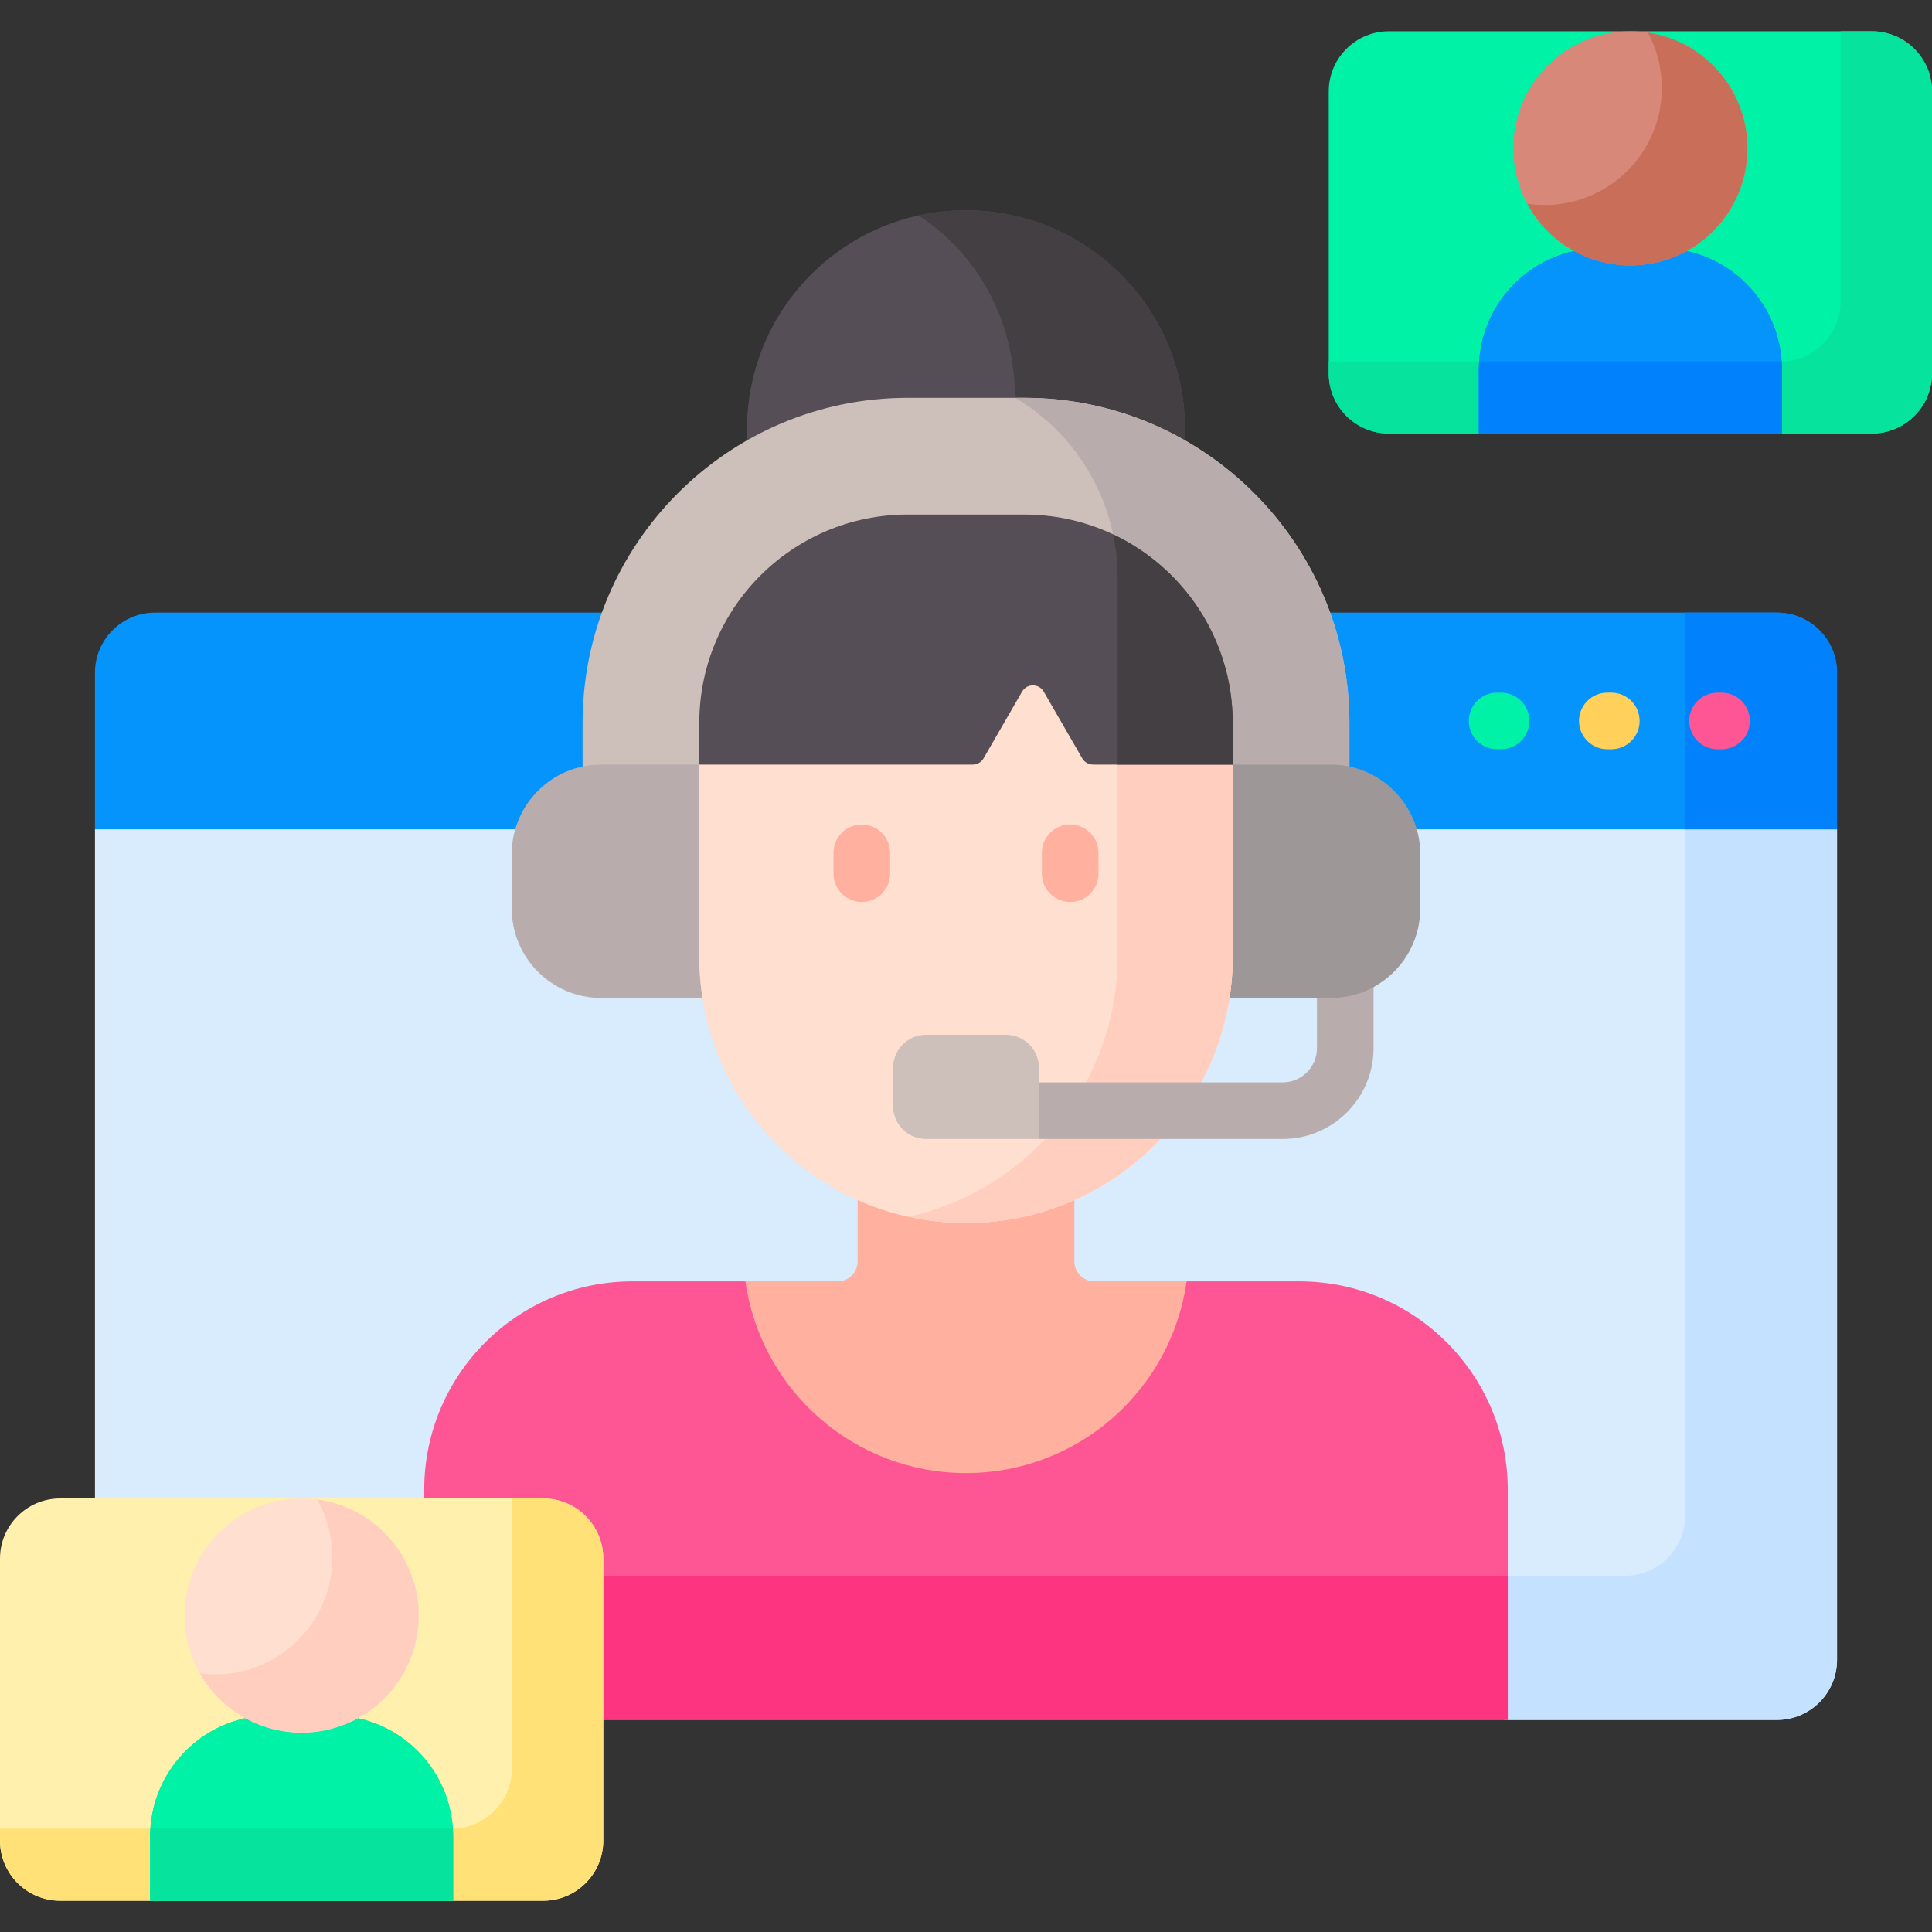 <svg id="Capa_1" enable-background="new 0 0 512 512" viewBox="0 0 512 512" xmlns="http://www.w3.org/2000/svg"><rect x="0" y="0" width="512" height="512" fill="#333333" stroke="none"/><g><g><g><path d="m478.742 218.743h-445.174l-8.401 1.031v178.365h88.253v-3.34c0-29.898 24.324-54.223 54.223-54.223h176.714c29.899 0 54.223 24.324 54.223 54.223v61h72.319c8.8 0 15.934-7.134 15.934-15.934v-220.091z" fill="#d8ecfe"/></g><g><path d="m446.583 219.774v181.887c0 8.8-7.134 15.934-15.934 15.934h-31.07v38.205h71.319c8.8 0 15.934-7.134 15.934-15.934v-220.092z" fill="#c4e2ff"/></g><path d="m344.357 339.576h-29.902l-1.163 1.011c-4.408 27.51-28.221 48.195-56.109 48.767l-1.183 1.027-1.182-1.028c-27.888-.572-51.701-21.257-56.109-48.767l-1.163-1.011h-29.902c-30.499 0-55.223 24.724-55.223 55.223v3.339h31.514c8.218 0 14.903 6.686 14.903 14.904v42.757h240.742v-61c0-30.498-24.724-55.222-55.223-55.222z" fill="#fe5694"/><g><path d="m470.899 162.342h-429.798c-8.8 0-15.934 7.134-15.934 15.934v41.498h461.666v-41.498c0-8.801-7.134-15.934-15.934-15.934z" fill="#0593fc"/></g><g><path d="m470.899 162.342h-24.316v57.432h40.249v-41.498c.001-8.801-7.133-15.934-15.933-15.934z" fill="#0182fc"/></g><g><path d="m240.537 106.492h30.925c15.439 0 29.917 4.154 42.413 11.372.095-1.356.16-2.72.16-4.1 0-32.052-25.983-58.035-58.035-58.035s-58.035 25.983-58.035 58.035c0 1.38.065 2.744.16 4.1 12.496-7.218 26.974-11.372 42.412-11.372z" fill="#554e56"/></g><g><path d="m269.026 105.43h2.437c15.441 0 29.934 4.104 42.48 11.248.053-.966.093-1.935.093-2.913 0-32.052-25.983-58.035-58.035-58.035-4.327 0-8.538.488-12.596 1.387 15.909 10.238 25.446 28.028 25.621 48.313z" fill="#433f43"/></g><g><path d="m159.327 203.685h27.05v-12.107c0-29.865 24.296-54.161 54.161-54.161h30.925c29.865 0 54.161 24.297 54.161 54.161v12.107h27.05c1.697 0 3.346.203 4.937.559v-12.665c0-47.502-38.646-86.148-86.148-86.148h-30.925c-47.502 0-86.148 38.646-86.148 86.148v12.665c1.591-.357 3.239-.559 4.937-.559z" fill="#cdbfba"/></g><g><g><path d="m271.462 105.43h-2.437c13.493 7.983 23.285 21.539 26.222 37.503 17.972 8.823 30.375 27.31 30.375 48.646v12.107h27.05c1.697 0 3.346.203 4.937.559v-12.665c.002-47.504-38.644-86.15-86.147-86.15z" fill="#b9acac"/></g></g><path d="m352.674 202.622h-27.05v50.805c0 3.759-.309 7.446-.885 11.044h24.268l1 1.171v-.17h2.667c3.57 0 7.11-.777 10.333-2.259l1-1.621c7.375-4.021 12.38-11.843 12.38-20.834v-14.424c0-13.095-10.617-23.712-23.713-23.712z" fill="#9e9797"/><g><g><path d="m186.377 253.428v-50.805h-27.05c-13.096 0-23.713 10.617-23.713 23.713v14.424c0 13.096 10.617 23.713 23.713 23.713h27.935c-.576-3.599-.885-7.286-.885-11.045z" fill="#b9acac"/></g></g><g><path d="m158.837 417.594h240.743v38.205h-240.743z" fill="#fd3581"/></g><g><path d="m284.716 334.265v-17.428c-8.954 4.054-18.733 6.214-28.716 6.214s-19.762-2.161-28.716-6.214v17.428c0 2.933-2.378 5.311-5.311 5.311h-24.427c4.008 28.707 28.644 50.805 58.455 50.805 29.811 0 54.447-22.099 58.455-50.805h-24.427c-2.935 0-5.313-2.378-5.313-5.311z" fill="#ffb09e"/></g><g><path d="m256 324.113c-39.039 0-70.686-31.647-70.686-70.686v-61.85c0-30.499 24.724-55.223 55.223-55.223h30.925c30.499 0 55.223 24.724 55.223 55.223v61.85c.001 39.039-31.646 70.686-70.685 70.686z" fill="#ffcebf"/></g><g><path d="m289.667 201.622c-.824 0-1.592-.443-2.003-1.156l-10.203-17.672c-.78-1.35-2.176-2.156-3.736-2.156s-2.956.807-3.735 2.156l-10.203 17.672c-.412.713-1.179 1.156-2.003 1.156h-72.469v51.806c0 39.039 31.647 70.686 70.686 70.686 39.039 0 70.686-31.647 70.686-70.686v-51.806z" fill="#ffdfcf"/></g><g><path d="m296.177 201.622v51.806c0 33.799-23.729 62.04-55.431 69.017 4.915 1.082 10.015 1.669 15.254 1.669 39.039 0 70.686-31.647 70.686-70.686v-51.806z" fill="#ffcebf"/></g><g><path d="m271.463 136.355h-30.925c-30.499 0-55.223 24.724-55.223 55.223v11.045h72.469c1.184 0 2.278-.632 2.87-1.657l10.203-17.672c1.275-2.209 4.464-2.209 5.739 0l10.203 17.672c.592 1.025 1.686 1.657 2.869 1.657h37.019v-11.045c-.001-30.499-24.726-55.223-55.224-55.223z" fill="#554e56"/></g><g><g><g><path d="m15.934 397.108h128c8.8 0 15.934 7.134 15.934 15.934v74.737c0 8.8-7.134 15.934-15.934 15.934h-128c-8.8 0-15.934-7.134-15.934-15.934v-74.737c0-8.8 7.134-15.934 15.934-15.934z" fill="#fff0ad"/></g><g><path d="m143.934 397.108h-8.276v71.565c0 8.8-7.134 15.934-15.934 15.934h-119.724v3.171c0 8.8 7.134 15.934 15.934 15.934h128c8.8 0 15.934-7.134 15.934-15.934v-74.736c-.001-8.8-7.135-15.934-15.934-15.934z" fill="#ffe177"/></g><g><g><path d="m93.54 455.086c-4.092 2.074-8.713 3.251-13.607 3.251s-9.515-1.177-13.607-3.251c-15.079 2.642-26.541 15.791-26.541 31.627v16.999h80.296v-16.999c.001-15.836-11.462-28.985-26.541-31.627z" fill="#00f2a6"/></g><g><path d="m93.54 455.086c-4.092 2.074-8.713 3.251-13.607 3.251s-9.515-1.177-13.607-3.251c-15.079 2.642-26.541 15.791-26.541 31.627v16.999h80.296v-16.999c.001-15.836-11.462-28.985-26.541-31.627z" fill="#00f2a6"/></g><g><path d="m120.005 484.593c-.094.002-.186.014-.281.014h-79.863c-.045.697-.076 1.397-.076 2.105v17h80.296v-17c.001-.712-.03-1.417-.076-2.119z" fill="#05e39c"/></g><g><circle cx="79.934" cy="428.132" fill="#ffdfcf" r="31.024"/></g><g><path d="m84.03 397.386c2.573 4.521 4.05 9.746 4.05 15.32 0 17.134-13.89 31.024-31.024 31.024-1.39 0-2.755-.101-4.097-.278 5.337 9.376 15.413 15.704 26.973 15.704 17.134 0 31.024-13.89 31.024-31.024.001-15.744-11.73-28.74-26.926-30.746z" fill="#ffcebf"/></g></g></g></g><g><path d="m326.686 202.622v-11.045c0-22.078-12.961-41.122-31.685-49.96.767 3.668 1.176 7.468 1.176 11.364v49.641z" fill="#433f43"/></g><g><path d="m368.066 8.288h128c8.8 0 15.934 7.134 15.934 15.934v74.737c0 8.8-7.134 15.934-15.934 15.934h-128c-8.8 0-15.934-7.134-15.934-15.934v-74.738c.001-8.799 7.135-15.933 15.934-15.933z" fill="#00f2a6"/></g><g><path d="m496.066 8.288h-8.276v71.565c0 8.8-7.134 15.934-15.934 15.934h-119.723v3.171c0 8.8 7.134 15.934 15.934 15.934h128c8.8 0 15.934-7.134 15.934-15.934v-74.737c-.001-8.799-7.135-15.933-15.935-15.933z" fill="#05e39c"/></g><g><g><path d="m445.673 66.265c-4.092 2.074-8.713 3.251-13.607 3.251s-9.515-1.177-13.607-3.251c-15.079 2.642-26.541 15.791-26.541 31.627v16.999h80.296v-16.999c.001-15.835-11.462-28.985-26.541-31.627z" fill="#0593fc"/></g><g><path d="m445.673 66.265c-4.092 2.074-8.713 3.251-13.607 3.251s-9.515-1.177-13.607-3.251c-15.079 2.642-26.541 15.791-26.541 31.627v16.999h80.296v-16.999c.001-15.835-11.462-28.985-26.541-31.627z" fill="#0593fc"/></g><g><path d="m471.857 95.787h-79.863c-.045.697-.076 1.397-.076 2.106v16.999h80.296v-17c0-.713-.031-1.418-.077-2.12-.094.002-.185.015-.28.015z" fill="#0182fc"/></g><g><circle cx="432.066" cy="39.311" fill="#d78878" r="31.024"/></g><g><path d="m436.723 8.637c2.346 4.366 3.679 9.357 3.679 14.661 0 17.134-13.89 31.024-31.024 31.024-1.583 0-3.138-.12-4.657-.349 5.233 9.739 15.514 16.363 27.344 16.363 17.134 0 31.024-13.89 31.024-31.024.001-15.552-11.441-28.428-26.366-30.675z" fill="#c96e59"/></g></g><g><path d="m352.674 264.472h-3.667v13.299c0 5-4.067 9.067-9.067 9.067h-65.611v12.953l1 2.047h64.611c13.271 0 24.067-10.797 24.067-24.067v-16.178c-3.368 1.836-7.229 2.879-11.333 2.879z" fill="#b9acac"/><g><path d="m275.328 301.839h-29.894c-4.839 0-8.763-3.923-8.763-8.763v-10.086c0-4.839 3.923-8.763 8.763-8.763h21.131c4.839 0 8.763 3.923 8.763 8.763z" fill="#cdbfba"/></g></g></g><g><g><path d="m456.232 198.558h-1.062c-4.142 0-7.5-3.357-7.5-7.5s3.358-7.5 7.5-7.5h1.062c4.142 0 7.5 3.357 7.5 7.5s-3.357 7.5-7.5 7.5z" fill="#fe5694"/></g><g><path d="m427.021 198.558h-1.062c-4.142 0-7.5-3.357-7.5-7.5s3.358-7.5 7.5-7.5h1.062c4.142 0 7.5 3.357 7.5 7.5s-3.358 7.5-7.5 7.5z" fill="#ffd15b"/></g><g><path d="m397.809 198.558h-1.062c-4.142 0-7.5-3.357-7.5-7.5s3.358-7.5 7.5-7.5h1.062c4.142 0 7.5 3.357 7.5 7.5s-3.358 7.5-7.5 7.5z" fill="#00f2a6"/></g><g><g><path d="m228.388 239.029c-4.142 0-7.5-3.357-7.5-7.5v-5.522c0-4.143 3.358-7.5 7.5-7.5s7.5 3.357 7.5 7.5v5.522c0 4.143-3.358 7.5-7.5 7.5z" fill="#ffb09e"/></g><g><path d="m283.612 239.029c-4.142 0-7.5-3.357-7.5-7.5v-5.522c0-4.143 3.358-7.5 7.5-7.5s7.5 3.357 7.5 7.5v5.522c0 4.143-3.358 7.5-7.5 7.5z" fill="#ffb09e"/></g></g></g></g><g/><g/><g/><g/><g/><g/><g/><g/><g/><g/><g/><g/><g/><g/><g/></svg>